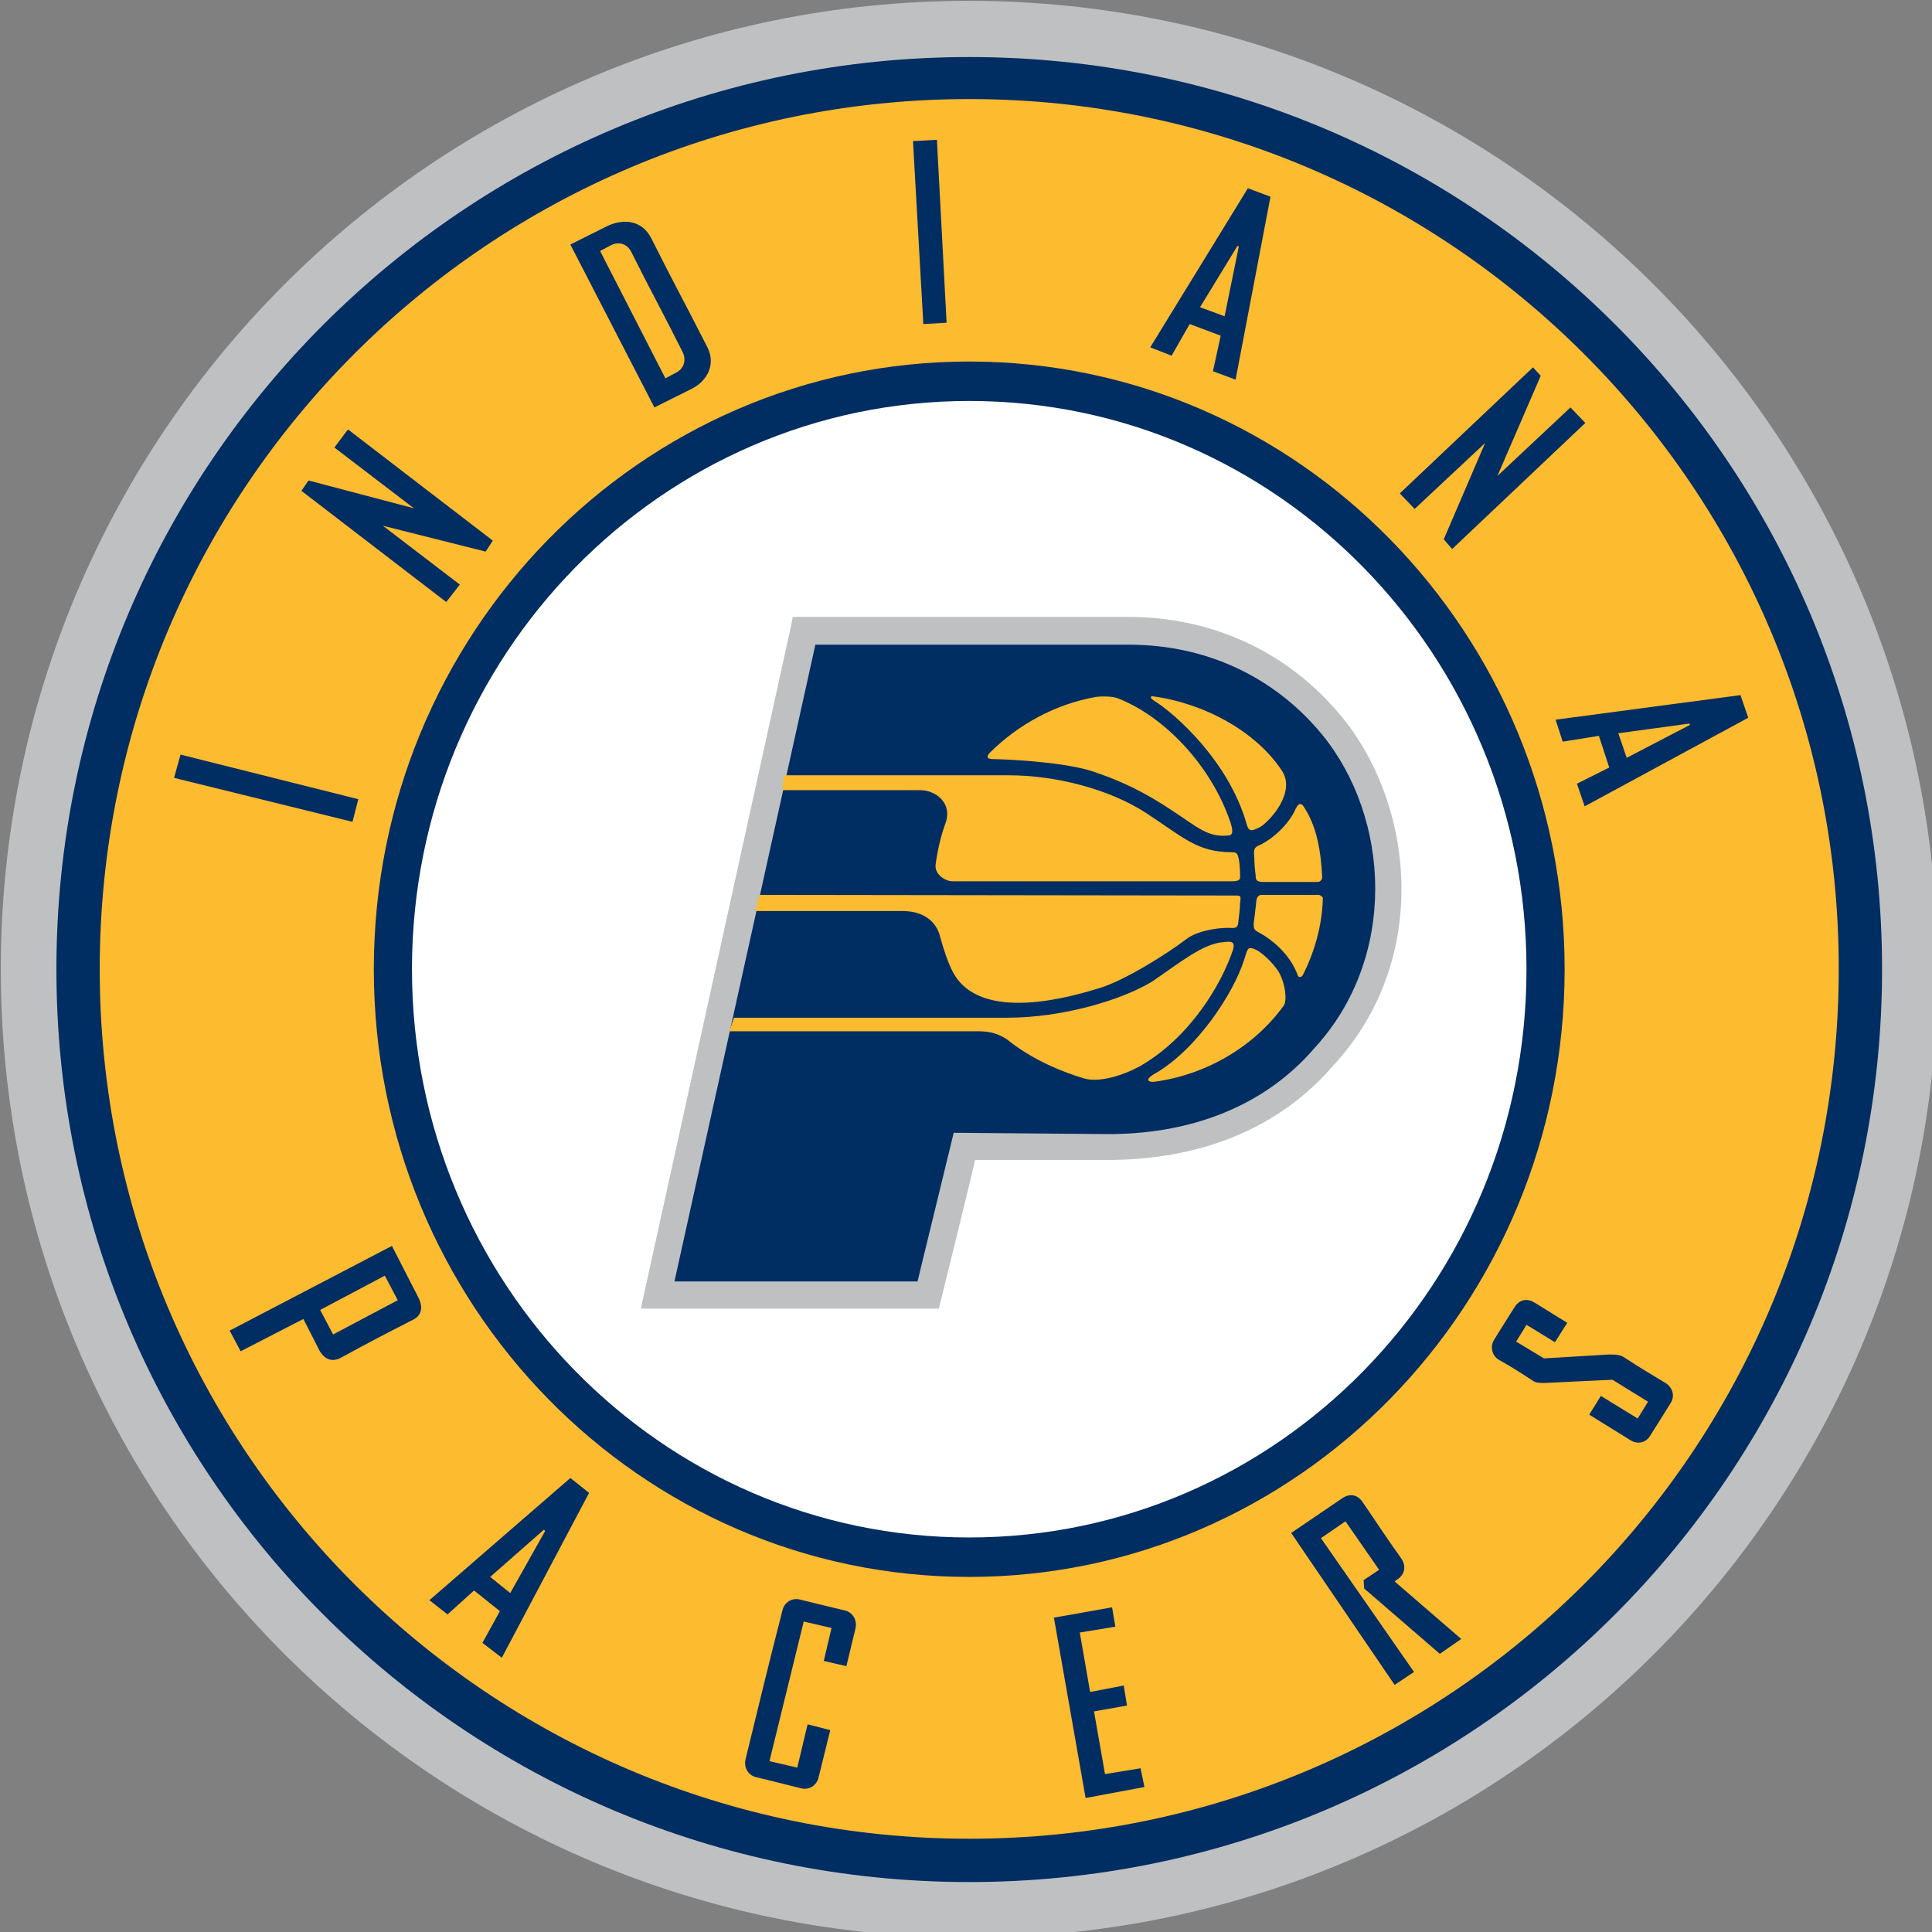 <?xml version="1.0" encoding="UTF-8" standalone="no"?> <svg xmlns:dc="http://purl.org/dc/elements/1.1/" xmlns:cc="http://creativecommons.org/ns#" xmlns:rdf="http://www.w3.org/1999/02/22-rdf-syntax-ns#" xmlns:svg="http://www.w3.org/2000/svg" xmlns="http://www.w3.org/2000/svg" xmlns:sodipodi="http://sodipodi.sourceforge.net/DTD/sodipodi-0.dtd" xmlns:inkscape="http://www.inkscape.org/namespaces/inkscape" height="52" width="52" xml:space="preserve" viewBox="0 0 52 52" y="0px" x="0px" id="Layer_1" version="1.1"><rect x="0" y="0" width="52" height="52" fill="#808080" stroke="none"/><defs id="defs65"></defs> <style id="style2" type="text/css"> .st0{fill:#BEC0C2;} .st1{fill:#002D62;} .st2{fill:#FDBB30;} .st3{fill:#FFFFFF;} </style> <g transform="matrix(0.174,0,0,0.174,-8.713,-8.748)" id="g60"> <path id="path4" d="M 349.8,200.2 C 349.8,282.9 282.8,350 200,350 117.3,350 50.2,283 50.2,200.2 c 0,-82.7 67,-149.8 149.8,-149.8 82.8,0.1 149.8,67.2 149.8,149.8 z" class="st0"></path> <path id="path6" d="m 341.2,200.2 c 0,77.9 -63.1,141.2 -141.2,141.2 -78.1,0 -141.2,-63.2 -141.2,-141.2 0,-78 63.3,-141.1 141.2,-141.1 78,0 141.2,63.1 141.2,141.1 z" class="st1"></path> <path id="path8" d="m 200,65.6 c -74.3,0 -134.5,60.2 -134.5,134.6 0,74.3 60.2,134.5 134.5,134.5 74.3,0 134.5,-60.2 134.5,-134.5 C 334.6,126 274.3,65.6 200,65.6 Z" class="st2"></path> <path id="path10" d="m 292.1,200.2 c 0,51.9 -41.3,94 -92.1,94 -50.9,0 -92.1,-42.1 -92.1,-94 0,-51.9 41.2,-94 92.1,-94 50.9,0 92.1,42.1 92.1,94 z" class="st1"></path> <path id="path12" d="m 286.2,200.2 c 0,48.6 -38.6,87.9 -86.2,87.9 -47.6,0 -86.2,-39.4 -86.2,-87.9 0,-48.5 38.6,-87.9 86.2,-87.9 47.7,0 86.2,39.4 86.2,87.9 z" class="st3"></path> <polygon id="polygon14" points="104.6,177.4 77,170.6 78,167 105.5,173.9 " class="st1"></polygon> <polygon id="polygon16" points="114.1,128.9 101.8,119.5 103.9,116.7 126.3,133.9 125.2,135.6 109.3,131.6 121.2,140.7 119.1,143.4 96.7,126.2 97.8,124.6 " class="st1"></polygon> <path id="path18" d="m 153,108.8 1.5,-0.8 c 1.5,-0.7 1.7,-2.1 1.2,-3.2 -2.9,-5.8 -5.1,-9.8 -8,-15.6 -0.6,-1.2 -1.9,-1.6 -3.1,-1 l -1.7,0.9 z m -14.7,-20.7 5.6,-2.8 c 2.4,-1.2 5.4,-1.1 6.9,1.8 3.5,7 5.2,10 8.7,16.9 1.4,2.8 -0.2,5.3 -2.4,6.4 l -5.8,2.9 z" class="st1"></path> <polygon id="polygon20" points="192.9,100.4 191.3,72.1 195,71.9 196.5,100.2 " class="st1"></polygon> <path id="path22" d="m 241.7,88.4 -0.2,-0.1 -5.8,9.5 3.8,1.4 z m -4,19.3 1.2,-5.5 -4.8,-1.8 -2.8,4.9 -3.3,-1.3 15.1,-24.6 3.5,1.3 -5.4,28.3 z" class="st1"></path> <polygon id="polygon24" points="281.7,123.9 293,113.3 295.3,115.7 274.7,135.2 273.4,133.7 279.8,118.8 268.9,129 266.6,126.6 287.2,107.1 288.4,108.4 " class="st1"></polygon> <path id="path26" d="m 311.5,162.4 -0.1,-0.2 -11,1.5 1.3,3.8 z m -17.5,9.1 5,-2.5 -1.6,-4.9 -5.6,0.9 -1.1,-3.4 28.6,-3.8 1.2,3.5 -25.3,13.7 z" class="st1"></path> <path id="path28" d="m 99.6,252.9 2,3.8 10,-5.3 -2,-3.8 z m -12.3,6.4 -1.7,-3.2 25.1,-13.1 4.1,8 c 0.8,1.6 0.4,2.8 -0.8,3.4 -4.5,2.3 -6.8,3.5 -11.2,5.9 -1.3,0.7 -2.5,0.3 -3.3,-1.1 L 97,254.3 Z" class="st1"></path> <path id="path30" d="m 134.4,287.1 -0.2,-0.2 -8.3,7.3 3.1,2.5 z m -9.7,17.3 2.7,-4.9 -4,-3.2 -4.1,3.7 -2.8,-2.2 21.8,-18.9 2.9,2.3 -13.5,25.5 z" class="st1"></path> <path id="path32" d="m 175,317 3.5,0.9 -1.8,7.3 c -0.3,1.3 -1.5,2 -2.7,1.7 -2.5,-0.6 -4.3,-1.1 -6.9,-1.7 -1.3,-0.3 -2,-1.5 -1.7,-2.8 2.2,-9 3.4,-14 5.7,-23 0.3,-1.3 1.5,-2 2.7,-1.7 2.5,0.6 4.4,1.1 7,1.7 1.2,0.3 1.9,1.5 1.6,2.8 l -1.4,5.8 -3.5,-0.8 1.2,-5.1 -4.3,-1 -5.3,21.6 4.3,1 z" class="st1"></path> <polygon id="polygon34" points="217.1,302.8 218.7,312 223.9,311 224.4,314.1 219.3,315 221,324.7 226.5,323.8 227.1,326.7 218,328.4 213.1,300.5 222.1,298.9 222.6,301.9 " class="st1"></polygon> <path id="path36" d="m 268.8,308.9 -3,2 -16,-23.5 7.8,-5.3 c 1.4,-1 2.6,-0.5 3.3,0.6 2.2,3.2 3.6,5.4 5.9,8.6 0.9,1.3 0.5,2.6 -0.6,3.3 l -0.4,0.3 10.3,8.9 -3.3,2.3 -11.7,-10.1 -0.1,-1.3 2.4,-1.6 -5.2,-7.5 -3.8,2.6 z" class="st1"></path> <path id="path38" d="m 297.7,266.2 5.7,3.5 1.6,-2.6 -5.5,-3.4 -10.5,0.5 c -0.7,0 -1.4,0 -1.9,-0.4 -2,-1.3 -2.9,-1.9 -5.2,-3.2 -1,-0.6 -1.4,-2 -0.7,-3.1 1.1,-1.8 2,-3.2 3.2,-5.1 0.8,-1.2 2,-1.3 3.1,-0.6 l 5,3.1 -1.9,3 -4.4,-2.7 -1.6,2.6 4.3,2.6 10,-0.6 c 1,0 1.8,0 2.5,0.5 2.6,1.7 3.5,2.2 6.3,3.9 1.1,0.7 1.5,2 0.8,3.1 -1.1,1.8 -2,3.2 -3.2,5.1 -0.6,1 -1.9,1.4 -3.1,0.6 l -6.3,-3.9 z" class="st1"></path> <path id="path40" d="m 172.5,146.8 -23.3,105.9 h 46.1 c 0,0 5.2,-21 5.6,-23 2,0 20,0 20,0 15,0.1 27.2,-5 35.5,-14.7 15.1,-16.4 12.4,-40.4 1.1,-54 -8.1,-9.8 -19.8,-15.3 -32.9,-15.3 h -51.9 z" class="st0"></path> <path id="path42" d="m 197.6,225.5 -5.6,23 H 154.4 L 176.2,150 h 48.5 c 12,0 22.5,5 29.8,13.8 10.7,13 11.8,34.6 -1.1,48.6 -7.9,9.2 -19.5,13.4 -32.3,13.3 z" class="st1"></path> <path id="path44" d="m 171.1,172.5 h 21.3 c 2.4,0 5.1,2 3.9,5.2 -0.7,1.9 -1.2,4.1 -1.5,6.3 -0.2,1.6 1.6,2.6 2.6,2.6 h 43.3 c 0.8,0 1.2,-0.2 1.2,-0.6 0,-0.4 0,-1.8 -0.2,-2.8 -0.2,-0.9 -0.3,-1.1 -1.1,-1.1 -5.4,0 -7.6,-2.4 -13.3,-6.1 -5.7,-3.7 -14,-5.8 -21.2,-5.8 h -34.8 z" class="st2"></path> <path id="path46" d="m 197.4,200.5 c -0.8,-1.6 -1.4,-3.5 -1.9,-5.3 -0.5,-2.2 -2.4,-4 -5.8,-4 h -22.8 l 0.6,-2.5 73.9,0.1 c 0.7,0 0.6,0.3 0.5,1.1 0,0.8 -0.2,2.3 -0.3,3.2 -0.1,0.9 -0.8,0.7 -1.5,0.7 -1.7,0 -4.8,0.4 -6.6,1.8 -3,2.3 -9.6,6.4 -13.3,7.5 -3.9,1.2 -18.6,5.7 -22.8,-2.6" class="st2"></path> <path id="path48" d="m 162.9,209.8 h 38.6 c 1.7,0 3.1,0.4 4.4,1.3 3.2,2.6 7.5,4.7 11.9,6 2,0.6 5.5,-0.2 8.6,-1.9 7.7,-4.4 12.6,-12.6 14.4,-18 0.4,-1.4 -0.4,-1.3 -1.4,-1.2 -3.2,0.2 -6.7,3.1 -11.1,6.1 -4.6,2.8 -13.7,5.6 -22.4,5.6 h -42.3 z" class="st2"></path> <path id="path50" d="m 219.5,158.1 c 0.5,-0.1 2.5,-0.2 3.5,0.2 7.4,2.9 14.3,10.5 17.2,18.6 0.6,1.6 0.7,2.5 0,2.6 -3.3,0.4 -4.9,-1.3 -8.9,-3.9 -3.9,-2.6 -7.6,-4.5 -12.5,-6.1 -5,-1.5 -14,-1.8 -15.1,-1.8 -1.1,0 -1,-0.5 -0.5,-1 4.3,-4.3 10.1,-7.5 16.3,-8.6 z" class="st2"></path> <path id="path52" d="m 254.6,186 c 0,0.3 -0.3,0.7 -0.7,0.7 h -8.5 c -1.1,0 -1.1,-0.5 -1.1,-1.1 -0.1,-0.6 -0.2,-1.8 -0.2,-2.6 0,-0.7 -0.3,-1.5 0.6,-1.9 2.3,-1 4.6,-3.3 5.6,-5.3 0.3,-0.7 0.8,-1.7 1.4,-0.8 2.1,3.1 2.7,7 2.9,11 z" class="st2"></path> <path id="path54" d="m 251.6,201.1 c -0.1,0.3 -0.7,0.5 -0.8,0 -1.2,-3.3 -4.1,-5.6 -6.2,-6.7 -0.6,-0.3 -0.6,-0.7 -0.6,-1.3 0.1,-0.6 0.3,-2.5 0.4,-3.3 0,-0.6 0.3,-1.1 0.8,-1.1 h 8.8 c 0.3,0 0.7,0.3 0.7,0.5 -0.1,4.2 -1.3,8.4 -3.1,11.9 z" class="st2"></path> <path id="path56" d="m 228.7,217.6 c -0.6,0.1 -2,-0.1 0.1,-1.3 6.4,-3.7 12.1,-12.4 13.7,-17.5 0.6,-1.9 0.6,-2 1.4,-1.8 1,0.3 2.5,1.6 3.7,3.2 1.2,1.6 1.7,4.9 1,5.7 -4.6,6.3 -11.9,10.6 -19.9,11.7 z" class="st2"></path> <path id="path58" d="m 245,178.2 c -1.5,0.8 -1.8,0.6 -2.1,-0.5 -2.8,-9.7 -11,-17 -14.4,-19.1 -0.6,-0.4 -0.5,-0.7 0,-0.6 8,1.1 15.9,5.5 19.8,11.4 2.4,3.4 -1.9,8 -3.3,8.8 z" class="st2"></path> </g> </svg> 